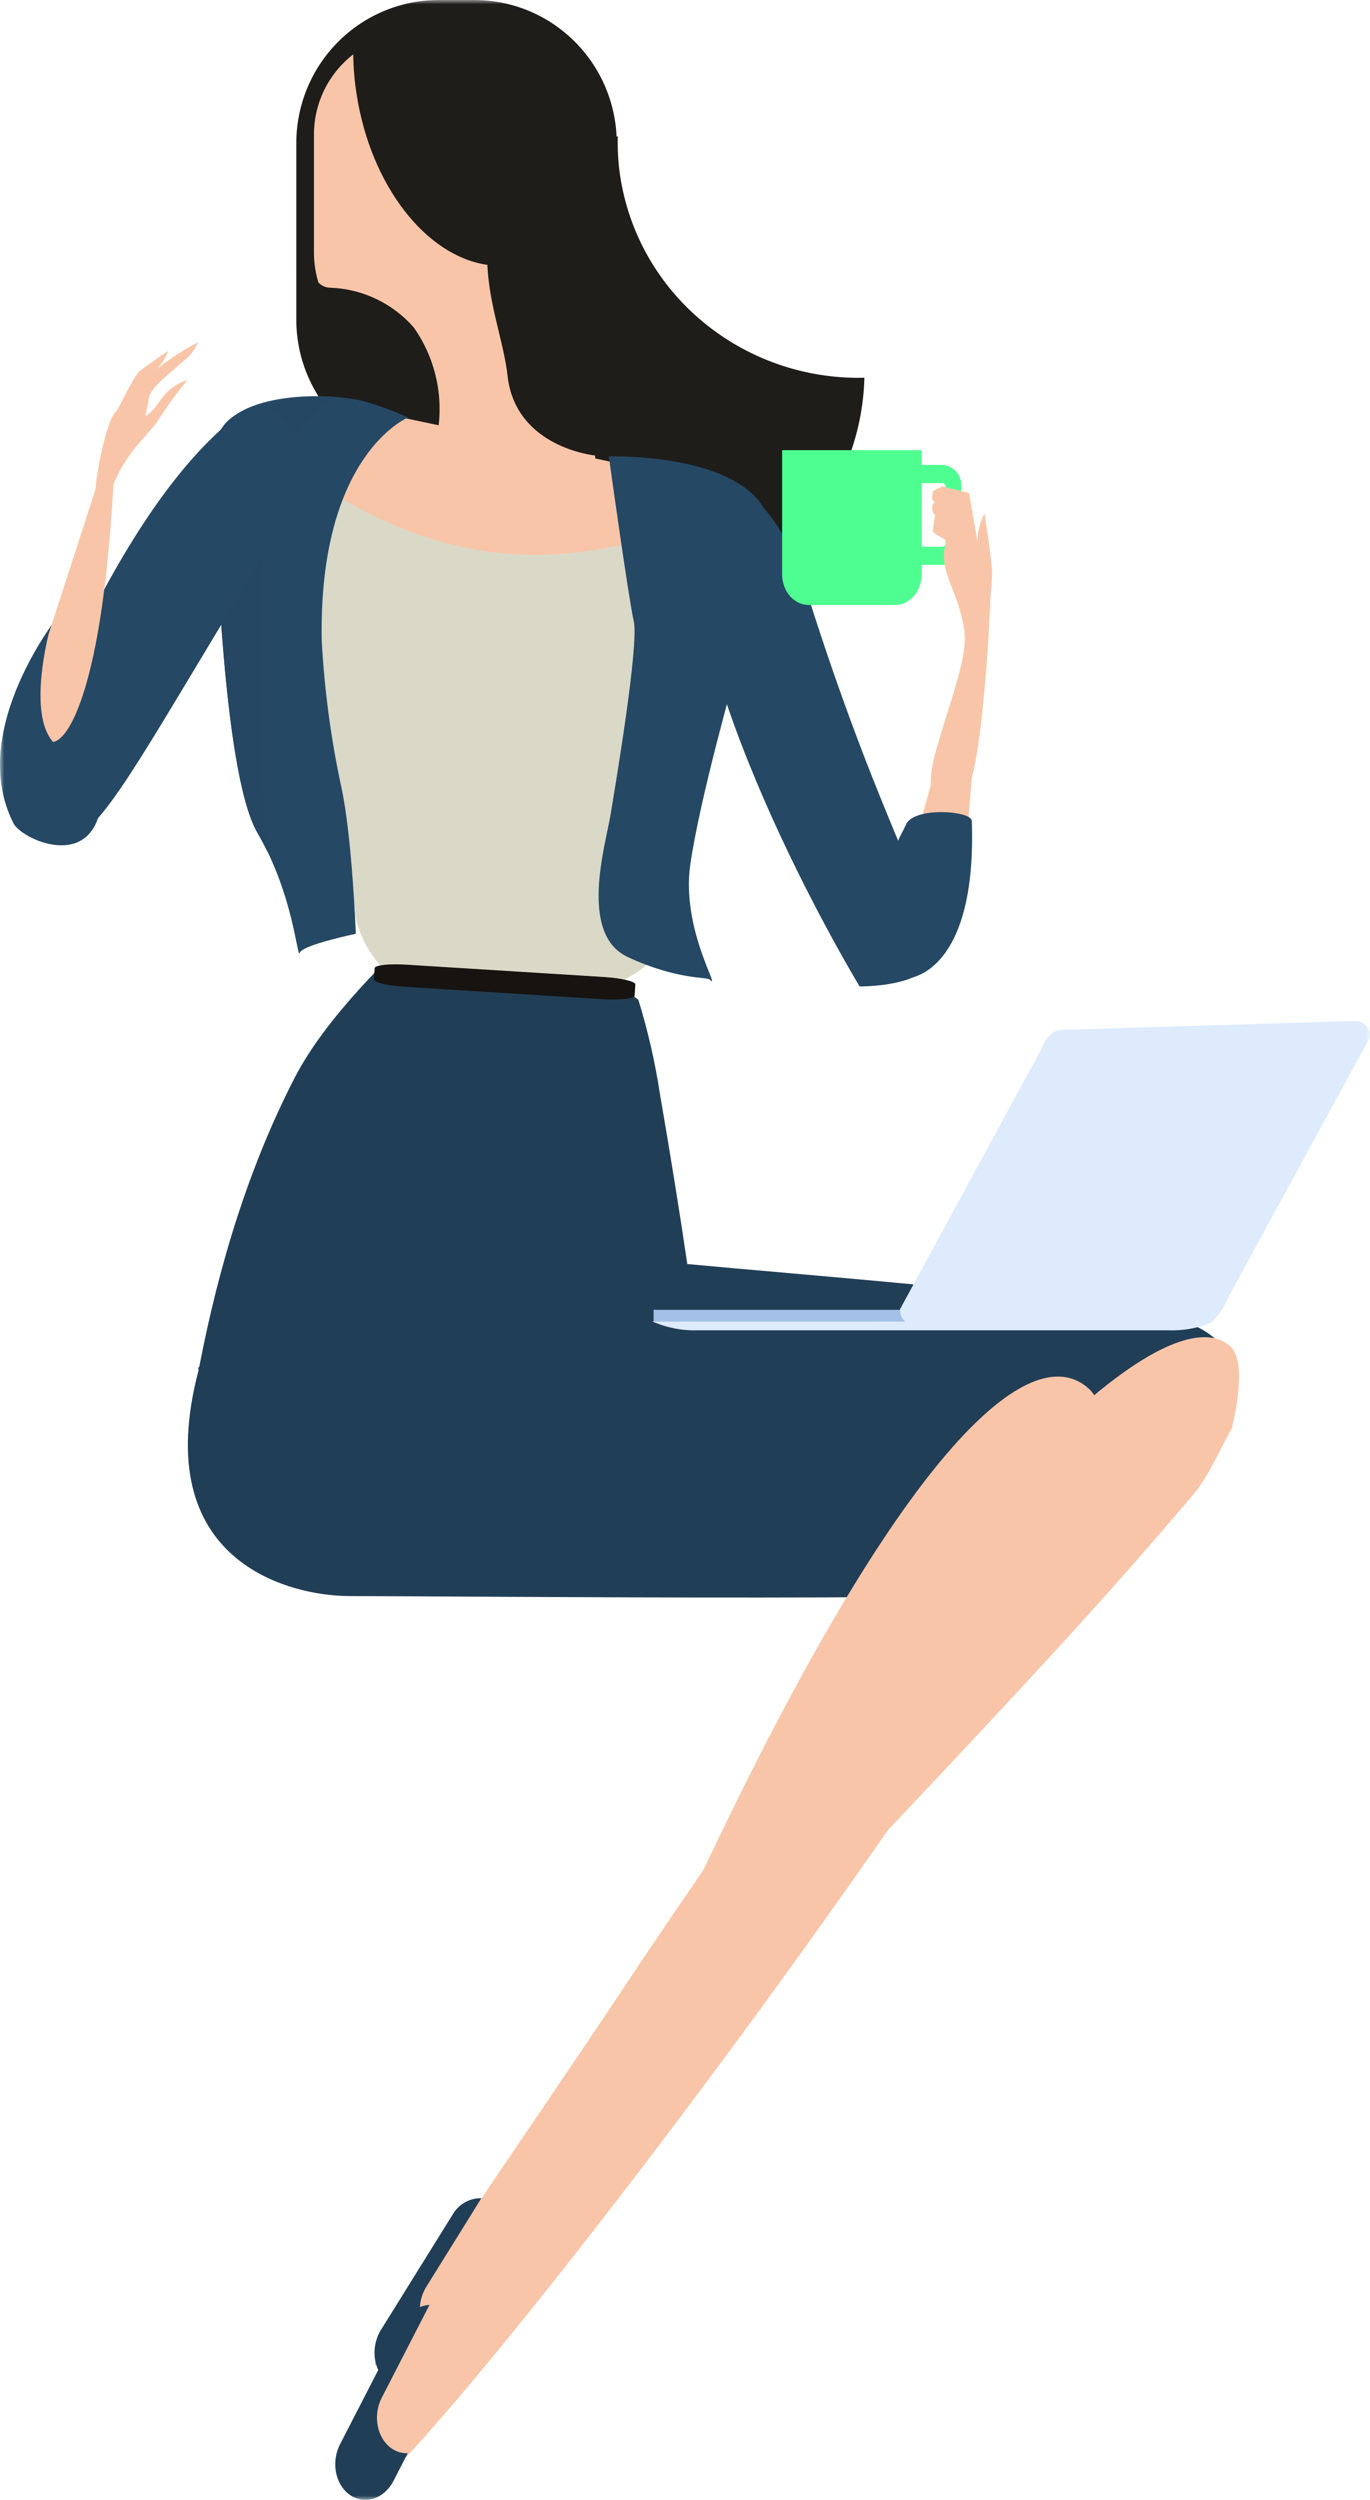 <svg width="159" height="290" viewBox="0 0 159 290" fill="none" xmlns="http://www.w3.org/2000/svg">
<g clip-path="url(#clip0_82_3838)">
<mask id="mask0_82_3838" style="mask-type:luminance" maskUnits="userSpaceOnUse" x="0" y="0" width="159" height="290">
<path d="M159 0H0V290H159V0Z" fill="white"/>
</mask>
<g mask="url(#mask0_82_3838)">
<path d="M34.389 37.087C34.39 41.489 36.132 45.711 39.231 48.824C42.331 51.936 46.535 53.685 50.919 53.685L55.051 45.799C64.18 45.799 71.579 31.989 71.579 22.824V16.598C71.578 12.196 69.837 7.975 66.738 4.862C63.638 1.749 59.434 0 55.051 0L50.919 0C46.535 0 42.331 1.749 39.232 4.862C36.132 7.974 34.39 12.196 34.389 16.598V37.087Z" fill="#1E1D1A"/>
<path d="M68.28 16.095C69.414 15.939 70.556 15.852 71.7 15.832C71.663 17.274 71.741 18.716 71.934 20.145C73.937 34.163 86.285 44.162 100.321 43.82C100.15 50.493 97.62 56.886 93.184 61.856C88.748 66.826 82.695 70.048 76.109 70.945C60.707 73.161 46.465 62.683 44.3 47.534C42.136 32.386 52.874 18.312 68.274 16.093" fill="#1E1D1A"/>
<path d="M40.998 6.303C41.015 7.868 41.148 9.43 41.393 10.976C43.061 21.637 49.511 29.728 56.563 30.724C56.784 35.55 58.48 39.739 58.905 43.582C59.823 51.948 69.054 52.84 69.054 52.84C70.249 60.283 41.095 70.598 41.689 69.394C42.283 68.19 48.507 59.434 50.54 51.387C51.105 49.099 51.171 46.715 50.733 44.398C50.295 42.082 49.364 39.888 48.004 37.967C46.789 36.583 45.306 35.462 43.645 34.673C41.984 33.884 40.18 33.443 38.344 33.378C38.082 33.377 37.823 33.323 37.583 33.217C37.344 33.111 37.128 32.957 36.951 32.764C36.608 31.641 36.435 30.472 36.436 29.297V15.61C36.436 13.811 36.848 12.036 37.64 10.422C38.431 8.809 39.582 7.4 41.003 6.304" fill="#F9C5A8"/>
<path d="M23.057 158.934C23.036 158.86 23.014 158.772 22.995 158.704C23.044 158.644 23.087 158.582 23.134 158.523C25.394 146.787 28.877 135.354 34.204 125.017C37.965 117.726 45.547 110.816 48.89 107.323C57.507 112.042 66.025 109.85 74.083 115.971C75.186 119.534 76.022 123.175 76.583 126.863C77.804 133.928 78.863 140.495 79.767 146.637C92.262 147.819 123.098 150.195 134.702 152.482C141.577 154.077 141.982 156.76 143.052 157.631C142.442 168.898 133.335 175.263 127.826 184.292C126.846 185.897 52.636 185.154 40.366 185.154C33.789 185.097 17.138 181.314 23.052 158.937" fill="#213E57"/>
<path d="M73.703 95.392L88.852 71.841C93.355 64.842 90.691 57.77 82.941 56.126L39.083 46.83C34.211 46.218 26.405 53.225 28.144 61.55L37.442 88.753L73.703 95.392Z" fill="#F9C5A8"/>
<path d="M41.193 105.47C41.248 108.62 44.513 113.71 46.893 113.663L70.012 114.409C72.394 114.364 78.125 110.482 78.068 107.328L77.847 96.729C77.789 93.581 75.812 91.061 73.43 91.109L43.528 83.954C41.146 84.004 39.258 86.596 39.317 89.748L41.193 105.47Z" fill="#DAD9C7"/>
<path d="M73.657 115.512C73.634 115.857 71.977 116.038 69.952 115.911L47.034 114.476C45.009 114.351 43.383 113.967 43.406 113.619L43.484 112.308C43.505 111.962 45.162 111.783 47.189 111.91L70.106 113.34C72.132 113.467 73.756 113.857 73.736 114.2L73.657 115.512Z" fill="#161310"/>
<path d="M33.097 58.784C33.469 57.338 34.015 55.943 34.722 54.629C56.02 69.796 71.088 63.358 81.953 60.787C82.054 61.429 82.129 62.096 82.173 62.789C82.572 70.326 82.04 77.876 82.352 85.413C82.646 91.409 74.234 96.656 70.2 96.823C55.156 97.477 51.742 96.577 37.266 92.654C33.386 91.599 26.186 85.25 27.686 79.736C29.528 72.775 31.332 65.792 33.097 58.788" fill="#DAD9C7"/>
<path d="M70.659 52.944C70.659 52.944 86.396 52.456 89.158 60.027C91.919 67.598 85.214 78.622 85.214 78.622C85.214 78.622 81.218 92.654 80.118 100.271C79.018 107.888 83.838 115.109 82.349 113.623C82.049 113.328 78.487 113.667 72.815 110.999C67.143 108.33 70.287 97.954 70.844 94.604C71.401 91.254 74.177 74.797 73.555 72.071C72.933 69.345 70.659 52.944 70.659 52.944Z" fill="#254864"/>
<path d="M24.965 57.736C24.965 57.736 23.754 51.418 26.355 48.903C30.175 45.211 39.386 45.711 42.364 46.59C44.073 47.081 45.745 47.697 47.365 48.431C47.365 48.431 36.944 52.657 37.339 74.318C37.648 80.038 38.41 85.723 39.619 91.321C40.869 97.082 41.298 108.327 41.298 108.327C41.298 108.327 35.076 109.616 34.791 110.534C34.506 111.453 34.12 103.852 29.876 96.601C25.632 89.349 24.965 57.736 24.965 57.736Z" fill="#254864"/>
<path d="M38.706 46.03C32.908 50.879 29.394 55.025 30.278 80.211C30.42 84.291 30.217 91.789 31.017 98.768C30.67 98.049 30.295 97.325 29.872 96.6C25.632 89.353 24.962 57.736 24.962 57.736C24.962 57.736 24.235 52.041 26.832 49.53C29.595 46.853 34.701 45.759 38.706 46.03Z" fill="#264763"/>
<path d="M140.663 151.951H75.856V153.289H140.663V151.951Z" fill="#A3C0E9"/>
<path d="M104.457 151.872C104.43 152.338 104.586 152.797 104.893 153.148C105.199 153.5 105.63 153.717 106.094 153.752H139.334C140.235 153.752 141.467 153.087 142.57 150.458L159 120.331C159.027 120.073 158.996 119.812 158.909 119.568C158.821 119.324 158.68 119.104 158.496 118.922C158.311 118.741 158.088 118.604 157.844 118.521C157.599 118.439 157.339 118.413 157.083 118.445L122.984 119.479C122.078 119.688 121.34 120.386 120.83 121.758L104.457 151.872Z" fill="#DDEBFD"/>
<path d="M108.48 153.289H75.694C77.363 154.032 79.178 154.386 81.003 154.323H135.619C137.443 154.386 139.258 154.033 140.926 153.289H108.48Z" fill="#DDEBFD"/>
<path d="M80.333 59.573C79.169 80.544 99.764 114.431 99.764 114.431C99.764 114.431 107.629 114.55 108.382 110.924C109.333 106.326 102.489 96.736 93.777 69.089C88.383 51.974 80.533 56.065 80.333 59.573Z" fill="#254864"/>
<path d="M111.572 56.444V63.027C111.611 63.647 111.406 64.258 111 64.727C110.594 65.195 110.021 65.484 109.404 65.531H106.97V66.63C106.97 68.589 105.589 70.183 103.889 70.183H93.849C92.157 70.183 90.772 68.589 90.772 66.63V52.225H106.97V53.933H109.404C110.022 53.98 110.596 54.271 111.002 54.741C111.407 55.211 111.612 55.823 111.572 56.444ZM109.743 56.444C109.747 56.395 109.741 56.346 109.726 56.3C109.711 56.253 109.688 56.21 109.656 56.173C109.625 56.136 109.586 56.106 109.543 56.084C109.499 56.062 109.452 56.048 109.404 56.045H106.97V63.424H109.404C109.452 63.42 109.499 63.407 109.542 63.385C109.585 63.363 109.624 63.333 109.655 63.296C109.687 63.26 109.711 63.217 109.726 63.171C109.741 63.124 109.747 63.076 109.743 63.027V56.444Z" fill="#4FFE90"/>
<path d="M108.48 87.657C109.923 82.148 112.373 76.463 111.92 73.182C111.281 68.514 108.905 66.392 109.722 63.224C109.793 62.875 109.842 62.521 109.869 62.166C109.988 61.214 110.294 60.172 110.294 59.773C110.294 59.318 110.141 58.04 110.408 58.522C112.761 62.832 114.967 67.875 114.952 69.064C114.922 71.501 114.167 84.988 112.855 89.94C111.384 95.525 106.531 95.087 108.479 87.657" fill="#F9C5A8"/>
<path d="M112.814 72.23C112.814 72.23 113.881 72.703 114.292 71.886C114.969 70.548 115.13 67.521 115.141 66.443C115.15 65.239 114.265 59.568 114.265 59.568C113.587 60.824 113.325 62.264 113.517 63.679C114.027 67.01 112.814 72.23 112.814 72.23Z" fill="#F9C5A8"/>
<path d="M112.079 98.828C110.203 98.083 108.372 97.226 106.598 96.261C110.5 81.852 114.458 69.822 114.458 69.822L112.079 98.828Z" fill="#F9C5A8"/>
<path d="M113.861 65.197L112.464 57.186L109.349 56.432L108.273 56.971L108.141 57.835C108.141 57.835 108.546 58.361 108.465 58.361C108.018 58.361 108.157 59.735 108.546 59.735C108.408 60.352 108.317 60.978 108.273 61.609C108.538 62.262 109.78 62.148 110.317 63.551C110.854 64.954 110.102 66.573 110.854 66.68C111.606 66.787 113.861 65.197 113.861 65.197Z" fill="#F9C5A8"/>
<path d="M112.787 95.192C112.595 94.003 105.897 93.588 105.125 95.715L104.344 97.271C104.344 97.271 98.202 110.945 105.51 113.455C105.51 113.455 113.405 112.884 112.786 95.192" fill="#254864"/>
<path d="M138.304 173.61C140.326 171.255 141.456 168.315 142.964 165.697C144.136 160.662 144.12 157.278 142.678 156.078C137.221 151.552 118.61 160.981 71.809 231.447C61.62 246.792 39.046 279.204 44.246 273.802C121.767 193.27 128.099 185.486 138.304 173.61" fill="#F9C5A8"/>
<path d="M44.224 270.262L52.52 256.924C52.855 256.331 53.343 255.839 53.933 255.502C54.523 255.164 55.193 254.992 55.872 255.004L49.483 265.269C48.247 267.259 48.551 269.936 50.161 271.243C50.673 271.66 51.304 271.903 51.963 271.936L50.06 275.001C48.822 276.988 46.517 277.539 44.903 276.229C43.288 274.918 42.99 272.246 44.224 270.255" fill="#213E57"/>
<path d="M125.304 178.823C126.917 176.26 127.411 173.183 128.404 170.403C128.636 165.329 127.762 162.376 126.378 161.11C120.096 155.373 106.27 166.003 83.885 212.239C72.604 235.546 64.119 255.705 48.874 268.178C46.978 269.63 45.559 271.619 44.802 273.889C42.582 280.45 43.566 288.629 43.84 288.375C54.519 278.554 95.489 226.16 125.304 178.823Z" fill="#F9C5A8"/>
<path d="M39.468 283.544L46.662 269.572C46.949 268.955 47.396 268.426 47.956 268.042C48.516 267.658 49.169 267.431 49.846 267.387L44.306 278.15C43.233 280.227 43.756 282.867 45.467 284.046C46.011 284.422 46.662 284.612 47.322 284.589L45.668 287.8C44.594 289.882 42.338 290.615 40.626 289.44C38.913 288.266 38.397 285.628 39.468 283.544Z" fill="#213E57"/>
<path d="M28.395 47.583C12.867 58.769 2.228 90.971 2.228 90.971C2.228 90.971 5.722 98.662 8.78 97.117C12.659 95.158 17.427 85.91 30.888 63.878C39.225 50.242 30.996 45.71 28.395 47.583Z" fill="#254864"/>
<path d="M1.573 95.522C-4.016 84.599 7.092 71.008 7.092 71.008C7.092 71.008 10.853 71.343 12.323 73.349C14.179 75.885 13.667 81.251 11.72 93.493C10.516 101.074 2.509 97.349 1.571 95.521" fill="#254864"/>
<path d="M6.157 86.064C6.157 86.064 8.658 86.24 10.9 75.724C13.142 65.209 13.451 49.469 13.451 49.469L5.667 73.485C5.667 73.485 3.192 82.757 6.156 86.062" fill="#F9C5A8"/>
<path d="M12.246 59.232C13.608 52.938 17.04 50.875 18.464 48.581C19.47 47.019 20.569 45.519 21.755 44.089C19.02 44.943 18.508 46.963 17.502 47.802C16.495 48.641 16.944 48.467 17.274 46.192C17.464 44.901 19.983 43.115 21.456 41.75C22.124 41.204 22.653 40.507 23 39.715C21.405 40.518 19.895 41.481 18.494 42.591C16.522 44.199 14.742 46.033 13.192 48.056C12.426 49.295 11.389 53.476 11.099 56.557C10.777 60.028 11.265 63.771 12.245 59.233" fill="#F9C5A8"/>
<path d="M13.231 48.414C13.231 48.414 15.382 43.845 16.137 43.13C16.668 42.63 19.536 40.692 19.536 40.692C19.158 41.681 18.553 42.567 17.771 43.277C16.663 44.121 13.233 48.414 13.233 48.414" fill="#F9C5A8"/>
</g>
</g>
<defs>
<clipPath id="clip0_82_3838">
<rect width="159" height="290" fill="white"/>
</clipPath>
</defs>
</svg>
